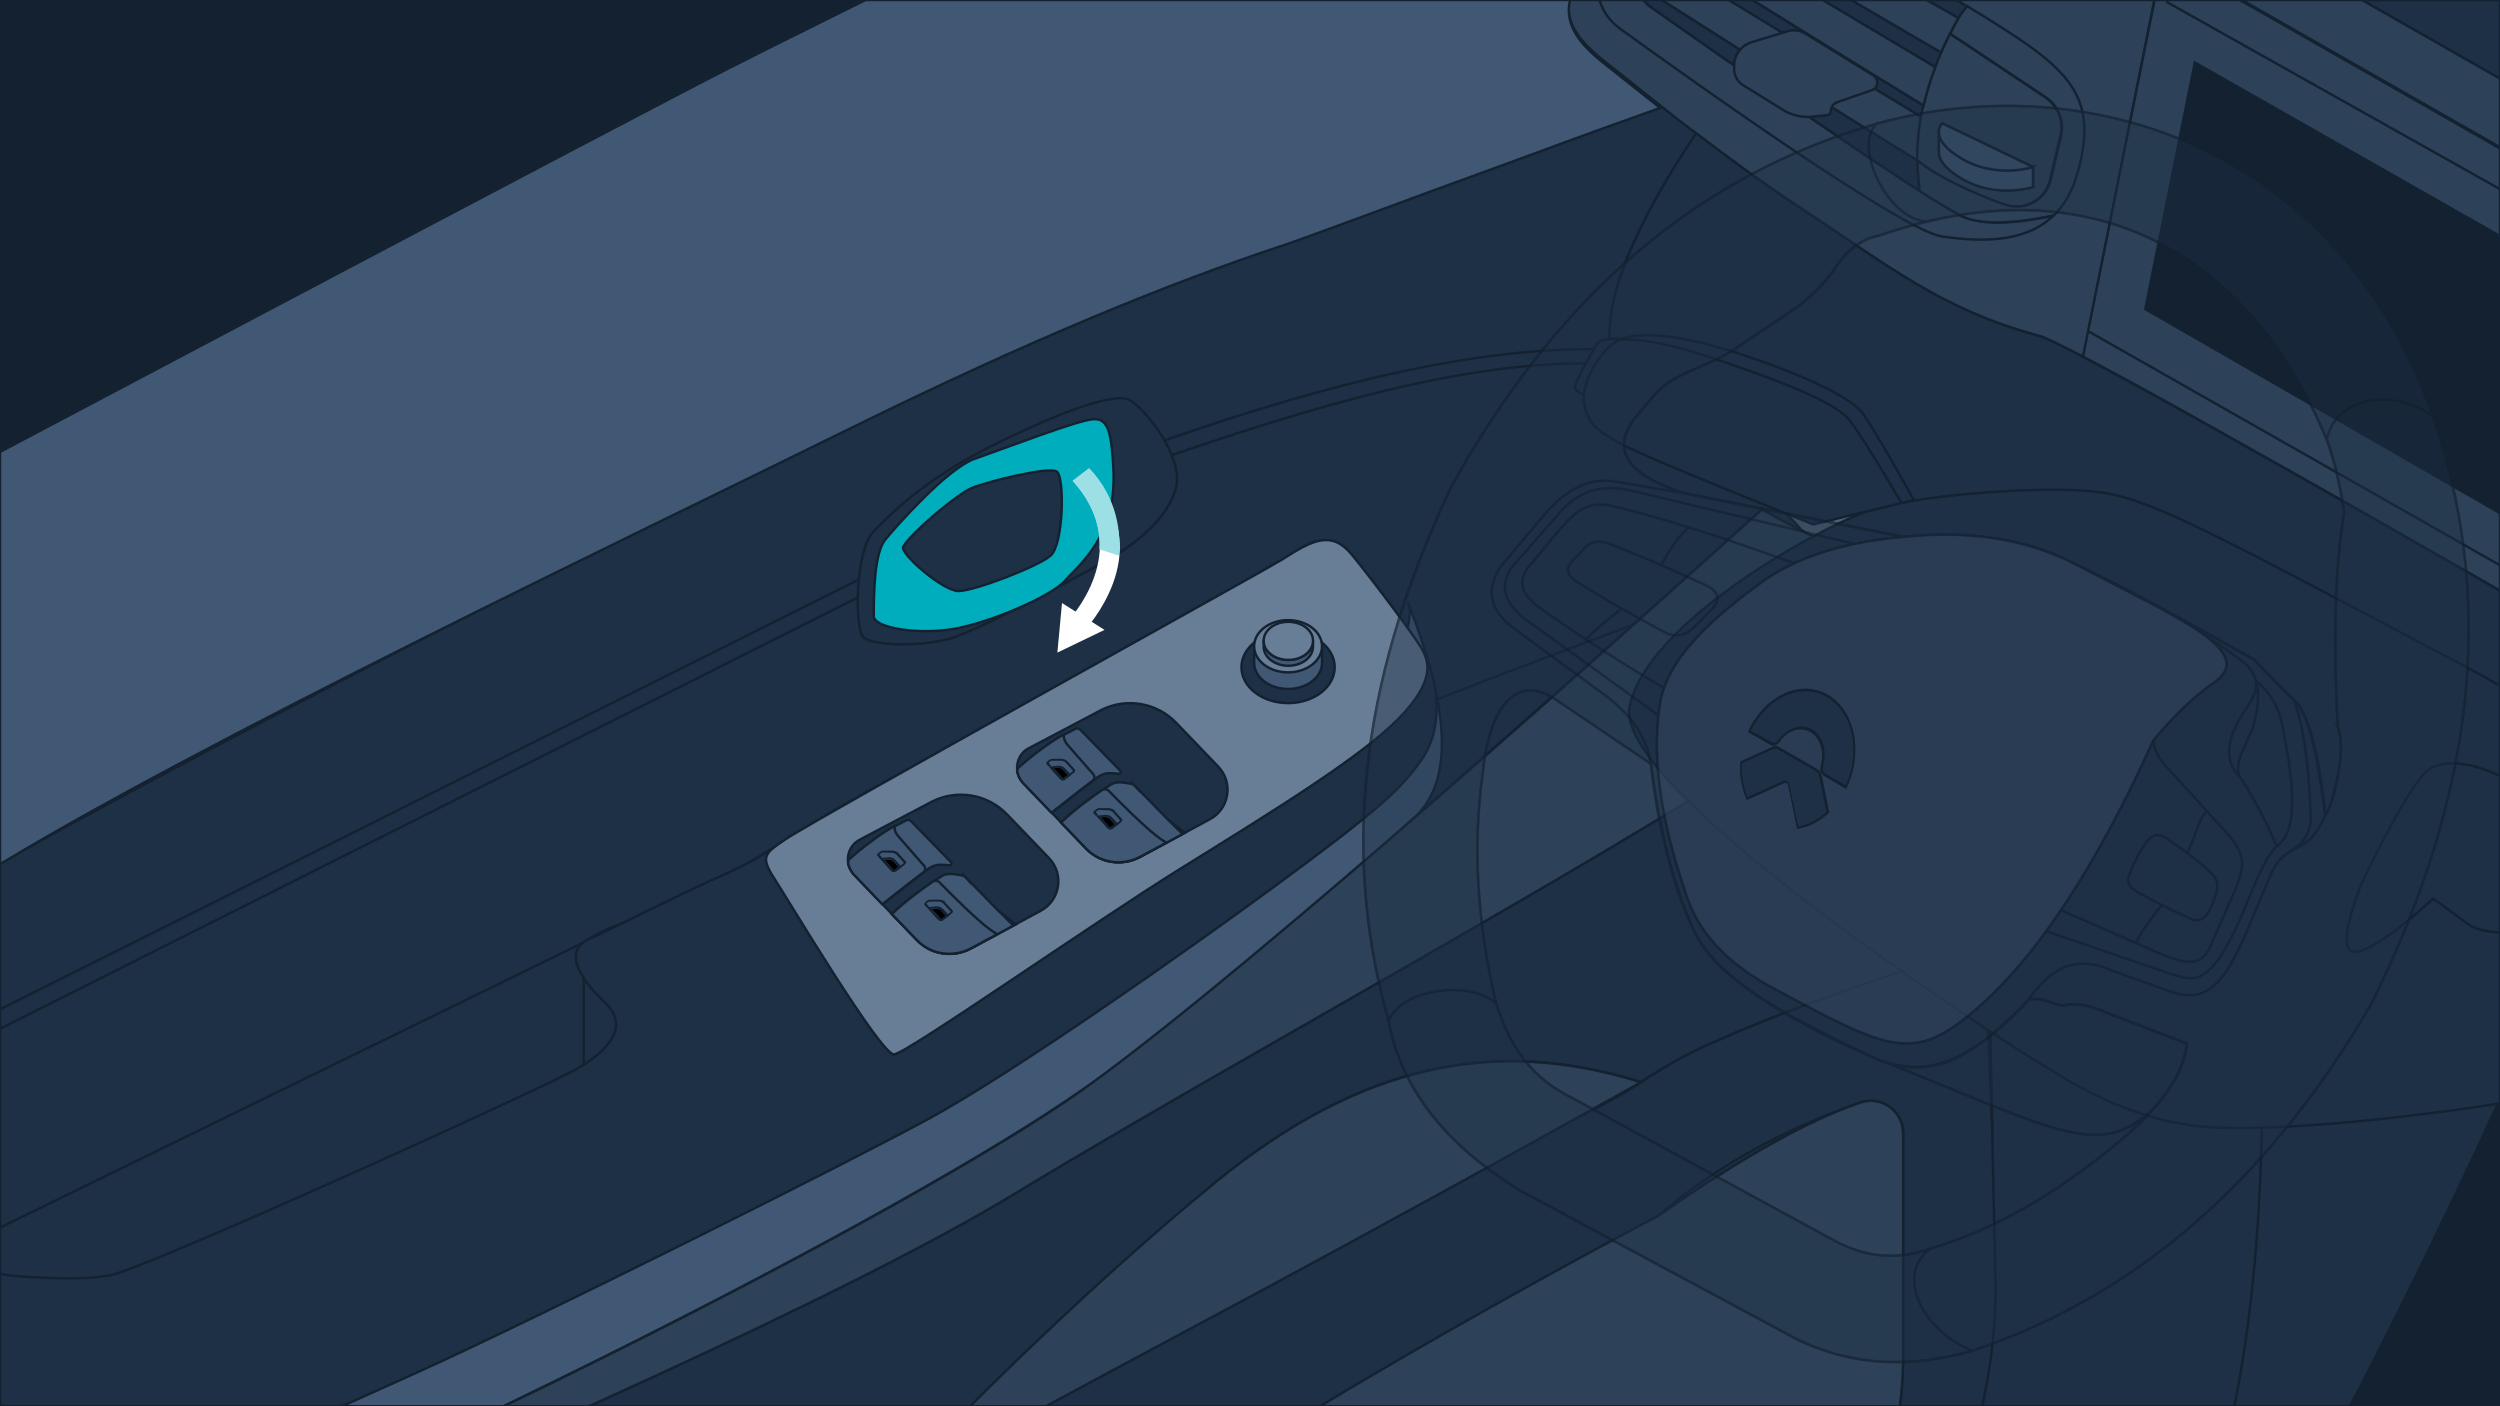 <svg xmlns="http://www.w3.org/2000/svg" xmlns:xlink="http://www.w3.org/1999/xlink" width="1024" height="576" xml:space="preserve"><rect width="100%" height="100%" fill="#333333" stroke="none"/><switch><g><defs><path id="a" d="M0 0h1024v576H0z"/></defs><clipPath id="b"><use xlink:href="#a" overflow="visible"/></clipPath><g clip-path="url(#b)"><path fill="#728492" stroke="#132130" stroke-miterlimit="10" d="M2471 545v15.7l-85.8 89.3-15 15.6-1 1-.1-.1-29.3-26.1.4-.5c3.5-4.7 4.8-10.8 3.1-16.4-1.7-6.2-4.6-12.8-8.6-20-59.4-107.8-355.2-318.2-498.4-404.1-104-62.4-232.8-131.8-303.9-171.8-38.3-21.6-83.5-27.7-126.1-16.9l-99.9 26.5-.5.1-.9.2c-8.1 2.1-16.3 3-24.5 2.7-12.2-.5-24.2-3.7-35.2-9.5l-203-109.6c-8.4-4.5-11.9-14.4-9-22.9.6-1.6 1.3-3.2 2.4-4.7l7.8-11.2.1-.1-118.3-69.9-2.8-1.7-4.1-2.4s1.8-3.6 4.9-8.8c5.1-8.4 13.5-21.1 23.1-29.7 15.5-13.8 79.3-45.6 79.3-45.6S1489.4-150.4 1861 68.4c371.4 218.8 596.7 454.2 610 476.6z"/><path fill="#132130" stroke="#132130" stroke-miterlimit="10" d="m1275.7 20-133.1 93-57.9 40.5-60.3 42.1-20.7 14.4-142.3 99.4-250 174.4-206.5 144.1-428.6 299.3h-.1l-76 48.7 104.6 61.4 649.5 381 1138.3-650.9c41.9-24 67-68.9 65.1-116.7l-2.9-52.8-.4-6.8-3.2-58.9-3.9-71.9L1275.7 20z"/><path fill="#728492" stroke="#132130" stroke-miterlimit="10" d="m1167.8 586.4-129.3 139.5c-12-5.5-24.6-10.4-38.5-12.2l.4-.4 58.3-56.3 11.3-10.9 5.4-5.2 67.6-65.2 24.8 10.7z"/><path fill="#1D3045" stroke="#132130" stroke-miterlimit="10" d="M863.1 724.6c57.5-37.3 177.7-310.7 189.8-338.6l-99-157.4-1199 559.1 1108.2-63.1z"/><path fill="#1D3045" stroke="#132130" stroke-miterlimit="10" d="M-284.9 1246.3c19.1-70.8-5.3-192.3-5.3-192.3l-43-7.9-27.2-462.4c5.1-.7 10.1-2.4 14.8-4.9 49.5-27 155.5-85.3 165-93.8 6.2-5.6 12.6-14.9 17.4-22.7l26.1-7.2 998.7-273.9 57.1 132.2s35.9 262.8-45.1 364.1l-1158.5 568.8zm2619.6-642.7c-59.4-107.8-355.2-318.2-498.4-404.1-104-62.4-232.8-131.8-303.9-171.8-38.3-21.6-83.5-27.7-126.1-16.9l-99.9 26.5-.5.1-.9.2c-8.1 2.1-16.3 3-24.5 2.7-12.2-.5-24.2-3.7-35.2-9.5l-203-109.7c-8.4-4.5-11.9-14.4-9-22.9.6-1.6 1.3-3.2 2.4-4.7l7.8-11.2.1-.1-118.3-69.9c-5.2 4.1-10.6 9-16.2 14.4-17.4 16.8-36.2 38.7-52.5 57.5-15.8 18.2-11 46.4 10 58.3l351.1 200.3L1509 309c27.2 15.5 58.9 21.4 89.9 16.7l143.6-19.9 14.1-2 1.3-.2 87.1-12.1c46.1-6.7 93.1 4.1 131.7 30.3 13.7 9.3 26.8 18.8 44.8 31.4 46.6 32.4 149.3 119.1 215 172.7 19 15.5 28.6 38.3 27.9 61 0 .7-.1 1.4-.1 2.1 0 .6-.1 1.1-.1 1.7v.6c0 .4-.1.9-.1 1.3s-.1.7-.1 1.1c-.1.6-.1 1.2-.2 1.7l-.3 2.1c-.1.7-.2 1.4-.4 2.1-.1.7-.3 1.4-.4 2.1-.1.4-.2.9-.3 1.3-.1.5-.3 1-.4 1.5-2.6 9.6-7.1 18.8-13.6 27.1-37.7 48.1-84.1 108-89.6 122.6-5.7 15.3-13.3 45-18.2 65 2 1.3 4.4 2.7 7.4 4 19.2 8.3 45.6 1 58.3-3.5 2.7-8.8 6.7-19.3 11.9-26.1 8.6-11.2 69.6-62.6 91.4-80.9 3-2.5 7-3.1 10.4-1.9-7.5-6.2-20.6-19-22.3-33.6-2.4-20.6 29.3-48.6 29.3-48.6 6.9-6.1 9.8-15.8 7.7-25z"/><path fill="#506375" stroke="#132130" stroke-miterlimit="10" d="m1207 482.2-3.6 10.1-12.5 35.1-16.7 46.8c-1.3 3.7-3.1 7.3-5.3 10.6-.3.5-.7 1-1.1 1.5l-24.9-10.7c97.6-104.9 64.1-93.5-90.1-189.8C969.6 332.9 811.5 254 811.5 254c-3.6-1.9-7.2-3.7-10.8-5.5-28-14.1-55.9-27.1-79.2-40-24.5-13.5-44-26.8-53.2-40.8v-.1c-4.6-8.2-7.4-17.1-8.3-26.8.6.3 1.2.6 1.8 1 15.7 8.6 46 25.2 83 45.6 20.4 11.3 42.9 23.6 66.1 36.4 3.4 1.9 6.8 3.8 10.2 5.6 76.3 42.1 157.8 87.4 197.4 110.2 75.6 43.9 167 97.9 188.5 142.6z"/><path fill="#2D4158" stroke="#132130" stroke-miterlimit="10" d="M680.1 43.2c-48.1 17.4-196.9 71.9-196.9 71.9C365.9 157.9 2.4 347.5-39.2 376.8c-41.6 29.3-73.8 70.4-91.8 112-14.8 34.1-7.9 107.3-4.9 132.8v.5c-.3 3.2 0 5.9.9 7.9 1.6 10.4 5 19.9 7.6 22.3 0 0 .3 1.9.8 5.4l-17.1-25.1c-5.1-7.5-8.5-16-9.9-25-5.3-33.8-17.6-120.1-9.7-145.4 0 0 19.1 3.8 31.2-12.7C-120 433-83.7 365.8-2.3 323.4 79 281 272.5 174.9 359.4 137.5c71.8-30.9 184.8-79.8 221.8-95.9 8-3.4 16.7-4.7 25.3-3.7l27.5 3.4c10.6 1.3 21.5.6 31.9-2.1l6.9-1.8c2.3 1.8 4.7 3.7 7.3 5.8z"/><path fill="none" stroke="#132130" stroke-miterlimit="10" d="m677 36.3-4.1 1.1"/><path fill="#1D3045" stroke="#132130" stroke-miterlimit="10" d="M694.8 54.6c-11.3 19-22.3 36-28.9 52.3-2.5 6.1-4.8 14.1-5.9 22.3v.2c-.5 3.7-.8 7.5-.8 11.2v1.9c-18 2.5 105.6 80.5 80.5 88.2-26.1 8-160.4 58.2-172.8 65-17.3-20.2-32.4 13.1-40.2 10.7-10-3.2-28.7-2.7-68.1 15-39.4 17.7-54.8 3.4-77.4 28.3-22.6 24.9-110.9 11.4-143.6 37.5-21.8 17.4-316.7 164.2-341.8 217.2-7.1 14.9-19.1-21.7-24.5-7.5-1.8 2.2-3.2 4.1-4 5.5-2.7 4.8-3.5 11.9-3.1 19.3-3-25.5-9.8-98.7 4.9-132.8 18.1-41.6 50.2-82.8 91.8-112C2.5 347.6 366 158 483.3 115.2c0 0 148.7-54.6 196.9-71.9 3.9 3 9.8 7.6 14.6 11.3z"/><path fill="none" stroke="#132130" stroke-miterlimit="10" d="M688.4 40.2c-2.3.8-5.1 1.8-8.3 3"/><path fill="#1D3045" stroke="#132130" stroke-miterlimit="10" d="m816.1 463.2-1.4-36.6c0-20.1-19.7-34.2-38.7-27.8-20.8 7.1-46.6 15.8-75.8 28.8-9.6 4.3-18.9 9.6-28 15.6-61.1-19.1-115.6-6.7-173.8 40.6-56.6 46-54.4 138.4-57.2 179.5-28.6 16.9-59.6 31-96.4 49.3-44.5 22.1-101.7 42-141.6 54.7-27.4 8.7-57.2-3.4-70.7-28.8L82.8 645c116.8-49.4 264.2-114.4 333-156.2 119.7-72.7 334.8-185.7 381.6-236.1 1.3-1.4 2.5-2.8 3.6-4.1 3.6 1.8 7.2 3.6 10.8 5.5l.1 5.4 4.2 203.7z"/><path fill="#1D3045" stroke="#132130" stroke-miterlimit="10" d="m817.3 522.5-1.3-59.1v-.1l-1.4-36.6c0-20.1-19.7-34.2-38.7-27.8-20.8 7.1-46.6 15.8-75.8 28.8-9.6 4.3-18.9 9.6-28 15.6-51.7 34.5-191.1 71.3-239.1 125-29.1 32.6-61 50-91.4 68-28.6 16.9 39.9 58.1 3.1 76.3-44.5 22.1-101.7 42-141.6 54.7-27.4 8.7-57.2-3.4-70.7-28.8L82.7 645c-92.5 39.1-165.9 68.3-165.9 68.3l25.3 183.2c12.5 91 98.3 150.4 185 135 .2 0 .4-.1.6-.1 6.9-1.4 13.9-3.2 21.1-5.3h.1c22.3-6.6 46.1-16.7 71.4-31.2 127.6-72.7 351.8-200.9 487-278.2 69.6-39.6 111.8-114.2 110-194.2zm-37.8 33.9c0 51.6-27.6 99.3-72.4 125l-117 67.2c-16.7 9.6-37.7 6.7-51.1-7.1l-6.7-6.8c-14.5-16.9-15.2-41.6-1.6-59.3 37.6-49.2 113-146.6 148.5-177.4 29.4-25.5 63-39.6 82.9-46.4 8.6-2.9 17.5 3.5 17.5 12.6l-.1 92.2z"/><path fill="#506375" stroke="#132130" stroke-miterlimit="10" d="M800.7 248.7c-1 1.3-2.2 2.7-3.6 4.1-46.7 50.4-261.8 163.4-381.6 236.1-68.7 41.7-216.1 106.8-333 156.2-92.5 39.1-165.9 68.3-165.9 68.3l-22.2-5.6c-6.8-1.7-13.2 4-12.2 11l-.9-5.9c-1.9-12.6-3.6-23.9-5-33.2l21.1 12.3c9.3 5.4 20.4 6.4 30.5 2.8 194.6-70.1 429.3-190.4 507.9-243.3 57.7-38.9 206.3-171.2 281.4-239 1.4-1.2 2.7-2.5 4-3.6 23.7 12.7 51.6 25.8 79.5 39.8z"/><path fill="#405873" stroke="#132130" stroke-miterlimit="10" d="M578 336c-75.1 67.8-84.2 76.5-141.9 115.3-78.6 53-313.3 173.2-507.9 243.3-10.1 3.6-21.2 2.6-30.5-2.8l-21.1-12.3c-1.4-9.7-2.6-17.2-3.2-21.9-.5-3.5-.8-5.4-.8-5.4 5.2 4.7 29.3 27.2 53.4 17.8 24.1-9.4 197.8-86.7 246.7-108.9S346.1 476.8 381 457.8c34.9-19 94.7-69.3 128.2-100.6 33.5-31.3 49.9-50.3 57.6-61.6 5.7-8.3 7.9-27.2 10-39.4.8-4.5 1-7.6-.2-9.6 16.9 42.7 19.8 74.4 1.4 89.4"/><path fill="#2D4158" stroke="#132130" stroke-miterlimit="10" d="M82.7 645.1c116.8-49.4 264.2-114.4 333-156.2 119.7-72.7 334.8-185.7 381.6-236.1 1.3-1.4 2.5-2.8 3.6-4.1-28-14.1-55.9-27.1-79.2-40-1.3 1.2-2.7 2.4-4 3.6-75.1 67.8-223.7 200.1-281.4 239-78.6 53-313.3 173.2-507.9 243.3-10.1 3.6-21.2 2.6-30.5-2.8l-21.1-12.3c1.4 9.3 3.1 20.7 5 33.2l.9 5.9"/><path fill="none" stroke="#132130" stroke-miterlimit="10" d="m855.4 135.7-2 10.5M694.8 54.6c-.5-.4-1-.8-1.5-1.1"/><g stroke="#132130" stroke-miterlimit="10"><path d="M351.8 237.4 0 413.4m351.4-168.7L0 421.4" fill="#132130"/><g fill="none"><path d="M477 180.4c70-24.5 134.6-40.1 187.9-37"/><path d="M480 186.4c72-24.7 132.2-40.8 185-37"/></g></g><path fill="#1D3045" stroke="#132130" stroke-miterlimit="10" d="M-42.7 523.7 239.1 386v79.2l-210.7 82z"/><path fill="#1D3045" stroke="#132130" stroke-miterlimit="10" d="M582.1 311.4c-7.9 11.2-15.5 19-60.5 52-36.9 27.1-105.8 75.5-140.6 94.5-34.9 19-159.4 81.2-208.3 103.4S-49.9 660.7-74 670.1c-24.1 9.4-48.2-13.1-53.4-17.8-2.7-2.4-6-11.8-7.6-22.3-.4-2.6-.7-5.3-.9-7.9v-.5c-.4-7.4.4-14.5 3.1-19.3.8-1.4 2.2-3.3 4-5.5 15.1-18.5 61.8-61.4 86.3-73.2 21.1-10.1 36.1-2.3 46.4-1.2 0 0 26.2 2.7 41.1 0 2.2-.4 7.4-2.3 14.9-5.3 44-17.5 164.2-72.4 175.8-79l3.6-2.1c11.4-7.4 17.8-16.4 8.7-25.1-3.3-3.2-6.5-6.6-8.7-10-3.5-5.2-4.9-10.2-1.7-13.7.9-1 2.1-1.8 3.6-2.5 11.1-5 33.7-16.9 61.3-29.2 3.7-1.7 11-6.1 20.8-12.4.1 0 .1-.1.2-.1 45.2-29.2 148.5-77.8 185.3-103.9.1 0 4.5-2.6 4.5-2.7 7.1-5 10-6.1 11.8-7.1 9.3-5.5 10.6-7.5 17.6-8 3.1-.2 6.7 1 9.7 4.8 7.2 9.1 26 33.2 30.6 40.9 4.4 7.6 10.1 28.9-.9 44.4z"/><path fill="#687D96" stroke="#132130" stroke-miterlimit="10" d="M525.1 229.2c12.8-8.2 20.4-12.1 28.8-1.8 8.4 10.3 27.3 35.4 29.1 39.5 1.8 4 5.4 11.7-10.3 27.6-15.7 15.9-51.3 37.8-89 61.2-35.2 21.8-112.1 75.7-117.5 76.2-5.4.4-44.9-65.8-49-72-6-9.2-3.9-10.4 4.5-16.1 12-8.2 196.8-110.4 203.4-114.6z"/><g stroke="#132130" stroke-miterlimit="10"><ellipse fill="#1D3045" cx="527.6" cy="273.3" rx="19.1" ry="14.7"/><path fill="#405873" d="M513.7 264.7v6.8c0 5.9 6.2 10.7 13.9 10.7s13.9-4.8 13.9-10.7v-6.8h-27.8z"/><ellipse fill="#687D96" cx="527.6" cy="264.7" rx="13.9" ry="10.7"/><path fill="#00BEBE" d="M537.8 262.2v.3-.3z"/><path fill="#405873" d="M537.8 262.5v2.4c0 4.3-4.5 7.8-10.1 7.8s-10.1-3.5-10.1-7.8v-2.2c.1 4.2 4.6 7.6 10.1 7.6s10.1-3.5 10.1-7.8z"/><path fill="#687D96" d="M537.8 262.5c0 4.3-4.5 7.8-10.1 7.8-5.5 0-10-3.4-10.1-7.6v-.5c.2-4.2 4.6-7.5 10.1-7.5s10 3.4 10.1 7.5v.3z"/><path fill="#00BEBE" d="M517.5 262.3v.4-.4z"/></g><path fill="#1D3045" stroke="#132130" stroke-miterlimit="10" d="m352.4 343.8 29.6-15.6c10.2-5 22.5-2.9 30.4 5.3l17.2 17.9c6.4 6.6 4.7 17.4-3.4 21.7l-28.6 15.4c-7.4 4-16.5 2.5-22.2-3.6l-25.7-26.8c-4.1-4.4-2.8-11.6 2.7-14.3z"/><path d="M378.3 357.3c2.6-2.1 4.1-2.7 5.1-2.9 1.8-.6 5.7.3 6.1-.1.4-.4.5-.7-.4-1.6 0 0 0-.1-.1-.1-7.1-7.3-13.5-13.8-15.8-16.2-.6-.6-1.4-.7-2.2-.3l-7.1 3.7-16.4 13.9c.3 1.6 1.1 3.1 2.3 4.4l11.7 12.2c0 .1 14.3-10.9 16.8-13zm17.2 2c-.8-.9-3.2-1-4.4-1.2-.8-.1-3.3-.6-5.6.9-1.3.8-1.7 1.1-3.3 2.1-3.4 2.3-12.8 9-16.8 13.3l10.1 10.5c5.7 6.1 14.8 7.5 22.2 3.6l17.3-9.3c-.1 0-9.5-9.7-19.5-19.9z" fill="#405873" stroke="#132130" stroke-miterlimit="10"/><path fill="#405873" stroke="#132130" stroke-miterlimit="10" d="M405.9 381c-5.5-3.8-17.3-15.7-21.1-19.6-.7-.7-1.8-.8-2.7-.3-3.2 2.2-11.1 7.8-16.8 13.3l10.1 10.5c5.7 6.1 14.8 7.5 22.2 3.6l10.8-5.8c.1 0-1.3-.9-2.5-1.7zm-42.2-41.1c-6.3 4-11.9 8.5-15.7 11.9-.5.4-.7 1.1-.6 1.8.3 1.6 1.1 3.2 2.3 4.6l11.7 12.2c.1-.1 10-8 16.8-13.1.9-.7 1-1.9.3-2.7-4.8-5.4-8.3-9.5-10.6-12.1-1.8-2.1-1.5-4.1-1.5-4.1s-1.3.6-2.7 1.5z"/><defs><path id="c" d="m357.2 352.3 5.3-6.2 10 5.8-5.3 6.2z"/></defs><clipPath id="d"><use xlink:href="#c" overflow="visible"/></clipPath><g clip-path="url(#d)"><path fill="#132130" d="m364.9 356.7.3.3c0-.1-.2-.2-.3-.3m2 .2s0 .1 0 0c0 .1 0 0 0 0m.4-8c-.6-.3-1.2-.5-2-.5H362c-.5-.1-1.1.1-1.6.5l-.7.5c-.5.4-.6.9-.3 1.2l.8.9 1.2-.1-1.2-1.4.1-.1.7-.5c.2-.2.5-.3.8-.2l3.4.1c.6 0 1.1.1 1.5.4.2.1.4.3.6.5l2.8 3.1c.1.1.1.2.1.2l-1.4 1.1.5.6 1.4-1.1c.2-.2.3-.4.4-.6.1-.3 0-.6-.2-.8l-2.8-3.1c-.2-.4-.5-.6-.8-.7"/><path d="M365.5 352.4c-.6-.3-1.3-.4-2.2-.3l-1.1.1 3.5 3.9.2.2c.2.1.4.1.6 0l1.6-1.2-2-2.2c-.2-.3-.4-.4-.6-.5"/><path fill="#132130" d="M365.9 356.2c-.1 0-.1-.1-.2-.2l-3.5-3.9 1.1-.1c.9-.1 1.7 0 2.2.3.2.1.4.3.5.4l2 2.2-1.6 1.2c-.1.3-.3.3-.5.1m.2-4.6c-.7-.4-1.6-.6-2.8-.4l-1.9.2-1.2.1 4.7 5.2c.1.1.2.2.4.3.5.3 1 .3 1.5 0h.2l2.4-1.8-.5-.6-2-2.2c-.3-.4-.5-.6-.8-.8"/></g><defs><path id="e" d="m376.6 372.5 5.2-6.3 10.1 5.8-5.3 6.2z"/></defs><clipPath id="f"><use xlink:href="#e" overflow="visible"/></clipPath><g clip-path="url(#f)"><path fill="#132130" d="M385.8 377.2c0 .1 0 .1 0 0 0 .1 0 .1 0 0m.5-.2c-.2.1-.3.2-.5.3.2-.1.4-.2.5-.3m.3-8c-.6-.3-1.2-.5-2-.5h-3.3c-.5-.1-1.1.1-1.6.5l-.7.5c-.5.4-.6.9-.3 1.2l5.5 6.1.3.3c-.1-.1-.2-.2-.4-.3l-4.7-5.2 1.2-.1-1.2-1.4.1-.1.7-.5c.2-.2.5-.3.8-.2h3.4c.6 0 1.1.1 1.5.4.2.1.4.3.6.5l2.8 3.1c.1.1.1.1.1.2l-1.4 1.1.5.6 1.4-1.1c.2-.2.4-.4.4-.7 0-.2-.1-.5-.2-.6l-2.9-3.1c0-.3-.3-.6-.6-.7"/><path d="M384.9 372.5c-.6-.3-1.3-.4-2.2-.3l-1.1.1 3.6 4 .2.2c.2.1.4.1.6 0l1.6-1.2-2-2.3c-.4-.3-.5-.4-.7-.5"/><path fill="#132130" d="M385.2 376.4c-.1 0-.1-.1-.2-.2l-3.6-4 1.1-.1c.9-.1 1.7 0 2.2.3.2.1.4.3.5.4l2 2.3-1.6 1.2c.1.2-.2.2-.4.1m.3-4.7c-.7-.4-1.6-.6-2.8-.4l-1.9.2-1.2.1 4.7 5.2c.1.1.2.2.4.3.3.2.8.3 1.2.1.2-.1.3-.1.5-.3l2.4-1.8-.5-.6-2-2.2c-.3-.2-.5-.4-.8-.6"/></g><path fill="#1D3045" stroke="#132130" stroke-miterlimit="10" d="m421.7 306.3 29.6-15.6c10.2-5 22.5-2.9 30.4 5.3l17.2 17.9c6.4 6.6 4.7 17.4-3.4 21.7L466.9 351c-7.4 4-16.5 2.5-22.2-3.6L419 320.6c-4.1-4.4-2.8-11.7 2.7-14.3z"/><path d="M447.6 319.8c2.6-2.1 4.1-2.7 5.1-2.9 1.8-.6 5.7.3 6.1-.1.4-.4.5-.7-.4-1.6 0 0 0-.1-.1-.1-7.1-7.3-13.5-13.8-15.8-16.2-.6-.6-1.4-.7-2.2-.3l-7.1 3.7-16.4 13.9c.3 1.6 1.1 3.1 2.3 4.4l11.7 12.2c0 .1 14.2-10.9 16.8-13zm17.2 2c-.8-.9-3.2-1-4.4-1.2-.8-.1-3.3-.6-5.6.9-1.3.8-1.7 1.1-3.3 2.1-3.4 2.2-12.8 9-16.8 13.3l10.1 10.5c5.7 6.1 14.8 7.5 22.2 3.6l17.3-9.3c-.1 0-9.5-9.7-19.5-19.9z" fill="#405873" stroke="#132130" stroke-miterlimit="10"/><path fill="#405873" stroke="#132130" stroke-miterlimit="10" d="M475.2 343.5c-5.5-3.8-17.3-15.7-21.1-19.6-.7-.7-1.8-.8-2.7-.3-3.2 2.2-11.1 7.8-16.8 13.3l10.1 10.5c5.7 6.1 14.8 7.5 22.2 3.6l10.8-5.8s-1.3-1-2.5-1.7zM433 302.4c-6.3 4-11.9 8.5-15.7 11.9-.5.4-.7 1.1-.6 1.8.3 1.6 1.1 3.2 2.3 4.6l11.7 12.2c.1-.1 10-8 16.8-13.1.9-.7 1-1.9.3-2.7-4.8-5.4-8.3-9.5-10.6-12.1-1.8-2.1-1.5-4.1-1.5-4.1s-1.3.6-2.7 1.5z"/><defs><path id="g" d="m426.5 314.8 5.3-6.2 10 5.7-5.3 6.3z"/></defs><clipPath id="h"><use xlink:href="#g" overflow="visible"/></clipPath><g clip-path="url(#h)"><path fill="#132130" d="M436.6 311.3c-.6-.3-1.2-.5-2-.5h-3.3c-.5 0-1.1.1-1.6.5l-.7.5c-.5.4-.6.9-.3 1.2l.8.9 1.2-.1-1.2-1.4.1-.1.7-.5c.2-.2.5-.3.8-.2h3.4c.6 0 1.1.2 1.5.4.2.1.4.3.6.5l2.8 3.1c.1.1.1.2.1.2l-1.4 1.1.5.6 1.4-1.1c.2-.2.4-.4.4-.7 0-.2-.1-.5-.2-.6l-2.8-3.1c-.3-.3-.5-.5-.8-.7"/><path d="M434.8 314.8c-.6-.3-1.3-.4-2.2-.3l-1.1.1 3.5 3.9.2.2c.1 0 .2.1.3.1.1 0 .2 0 .3-.1l1.6-1.2-2-2.2c-.2-.2-.4-.3-.6-.5"/><path fill="#132130" d="M435.2 318.7c-.1 0-.1-.1-.2-.2l-3.5-3.9 1.1-.1c.9-.1 1.7 0 2.2.3.2.1.4.3.5.4l2 2.2-1.6 1.2c-.1.1-.2.1-.3.1 0 .1-.1.1-.2 0m.2-4.6c-.7-.4-1.6-.6-2.8-.4l-1.9.2-1.2.1 4.7 5.2c.1.1.2.2.4.3.2.1.4.2.6.2.4.1.8-.1 1.1-.3l2.4-1.9-.5-.6-2-2.2c-.3-.3-.5-.4-.8-.6"/></g><defs><path id="i" d="m445.9 334.9 5.2-6.2 10 5.8-5.2 6.2z"/></defs><clipPath id="j"><use xlink:href="#i" overflow="visible"/></clipPath><g clip-path="url(#j)"><path fill="#132130" d="M455.9 331.5c-.6-.3-1.2-.5-2-.5h-3.3c-.5-.1-1.1.1-1.6.5l-.7.5c-.5.4-.6.9-.3 1.2l.8.9 1.2-.1-1.2-1.4.1-.1.7-.5c.2-.2.5-.3.8-.2l3.4.1c.6 0 1.1.1 1.5.4.2.1.4.3.6.5l2.8 3.1c.1.1.1.2.1.2l-1.4 1.1.5.6 1.4-1.1c.2-.2.4-.4.4-.7 0-.2-.1-.5-.2-.6l-2.8-3.1c-.2-.5-.5-.7-.8-.8"/><path d="M454.1 335c-.6-.3-1.3-.4-2.2-.3l-1.1.1 3.5 3.9.2.2c.1 0 .2.1.3.1.1 0 .2 0 .3-.1l1.6-1.2-2-2.2c-.2-.3-.4-.4-.6-.5"/><path fill="#132130" d="M454.5 338.8c-.1 0-.1-.1-.2-.2l-3.5-3.9 1.1-.1c.9-.1 1.7 0 2.2.3.2.1.4.3.5.4l2 2.2-1.6 1.2c-.1.1-.2.1-.3.1 0 .1-.1.1-.2 0m.3-4.6c-.7-.4-1.6-.6-2.8-.4l-1.9.2-1.2.1 4.7 5.2c.1.1.2.2.4.3.2.1.4.2.6.2.4.1.8-.1 1.1-.3l2.4-1.8-.5-.6-2-2.2c-.3-.3-.6-.5-.8-.7"/></g><g stroke="#132130" stroke-miterlimit="10"><path fill="#2D4158" d="M889.3-14.5c-6 5.1-6.2 11.1-6.2 11.1l-27.7 139.1-2.1 10.5c-9.4-4.9-15.7-8-17.9-8.6-40.2-10.7-62.8-29.3-96.7-51.6-15.8-10.4-31.1-21.6-44.1-31.5-.5-.4-1-.8-1.5-1.1-4.8-3.6-9.2-7.1-13.2-10.3-2.6-2.1-5-4-7.2-5.7-5.3-4.2-9.5-7.6-12.2-9.7-10.5-8.1-20.6-16.6-17.4-29.2v-.2c4.2-16.5 26.5-61.4 35.3-67.5 8.8-6.1 20.1-2.8 36.1 7.4 6.3 4 22.9 13.3 41.4 23.2 1 .5 1.9 1 2.9 1.6 1.4.7 2.7 1.5 4.1 2.2.6.3 1.3.7 1.9 1 2.4 1.3 4.9 2.6 7.3 3.8.9.5 1.7.9 2.6 1.3.7.4 1.5.8 2.2 1.2l2.4 1.2c4 2 7.9 4 11.6 5.9 1.5.8 3 1.5 4.4 2.2 2.2 1.1 4.3 2.1 6.3 3l1.8.9c1.1.5 2.1 1 3.2 1.5.6.3 1.1.5 1.6.7.3.1.6.3.9.4.5.2 1 .4 1.4.6 3.4 1.5 6.4 2.8 8.7 3.6.4.1.7.2 1.1.4.4.1.8.2 1.1.3.1 0 .3.1.4.1.6.2 1.2.3 1.6.3 10.1 1 21.5-4.2 34-7.6 10.1-2.3 20.6-3.9 31.9-.5z"/><path fill="#2D4158" d="m1299 272.4-5 14.1-1.6 4.6-5.2 14.9-2.3 6.6-5.4 15.2-1.8 5.1-5.4 15.4-3.1 8.8-6.9 19.6s-5.8-3.2-14.8-8.2c-29.3-16.3-92.8-51.6-100.6-55.9-2-1.1-14.9-8.5-34.3-19.7-35.1-20.2-91.5-52.8-144.5-82.9-46.8-26.6-90.9-51.4-114.9-63.9l2.1-10.5 27.9-139s.2-6 6.2-11.1c3.4 1 6.8 2.4 10.3 4.4 18.2 10.3 235.1 134.4 246 139.8 10.9 5.4 14.9 12.6 17 23.2 2 10.7-.5 31.9 23.8 48.2 13.5 9 72 45.8 99 62.8 4.4 2.8 8 5 10.4 6.5l1 .6 1.9 1.2.3.2h-.1z"/><path fill="#132130" d="m878.7 126.6 214 123.1 22.2-101.3L899 25.6z"/><path fill="none" d="m887.3.7 253 142.1M1114.5 283 855.4 135.7"/></g><path fill="#2D4158" stroke="#132130" stroke-miterlimit="10" d="M672.1 443.3s-93.4 52.4-186.5 102c-38.6 20.6-119 64-119 64 6-10 75.1-79.4 131.7-125.4 58.2-47.2 112.8-59.7 173.8-40.6zm107.4 20.9v92.2c0 51.6-27.6 99.3-72.4 125l-117 67.2c-16.7 9.6-37.7 6.7-51.1-7.1l-6.7-6.8c-14.5-16.9-97.4-86.4-79.8-100.1 69.2-54 226.7-136.6 226.7-136.6 36.7-25.7 63-39.6 82.9-46.4 8.5-2.9 17.4 3.5 17.4 12.6z"/><path fill="none" stroke="#132130" stroke-miterlimit="10" d="M660 141.1c-.3-.2-.7-.4-1-.5"/><path fill="#405873" stroke="#132130" stroke-miterlimit="10" d="M643.3-.6c.7-3.5 12.5-59.8 36.8-84.2 12.6-12.7 54.6-41 97.7-66.2l-17.2-13.4-8.5-6.6-6.5-5.1c-3.2-2.5-7.6-3.1-11.4-1.5l-1.6.8-10.3 5.8-20.1 11.3c-4.5 2.5-9.8 2.7-14.3.6-.9-.4-1.7-.8-2.5-1.4L670.2-171l-8.3-5.7-2.8 5.7C586-110.8 379.5-13.2 298.2 28.1 260.6 47.2 6.3 181.7-198.1 289.9c-1.6 51.2-.2 103.1 1.6 142.7l26.4 10.5c8 3.2 11.2 12.8 6.7 20.1 0 0 14.4 2.9 26.1-7.2 1.8-1.5 3.5-3.3 5.1-5.5 12.1-16.5 47.1-43.6 125-92.1C78.9 305 262.6 217.8 347.4 175.9c74.7-36.8 131.9-60.1 178.8-75.6 8.2-2.7 43.9-16.1 59.3-21.7L629 62.7c15.5-5.8 38.4-14 51-18.5l-7.2-5.7c-5.3-4.2-9.5-7.6-12.2-9.7-10.5-8.1-20.6-16.6-17.4-29.2 0 0 .1-.1.1-.2z"/><g stroke="#132130" stroke-miterlimit="10"><path fill="#2D4158" d="M841.1 88.3c-12.1 11.7-30.9 10.6-45.5 8.6-15.8-2.1-99.6-61.7-132.1-85.2-8.2-5.9-11.4-16.5-7.9-25.9 1.9-5.1 4.5-11.3 8-18.3 4.6-9.3 9.3-16.5 13.2-21.7 4.6-6.1 13-7.8 19.7-4.1l4.9 2.7c-1.3 1.1-2.8 2.6-4.4 4.4-2.5 2.8-5.4 6.3-8.2 10.1-1.8 2.4-3.5 4.9-5.2 7.5 0 .1-.1.1-.1.2-1.8 2.8-3.5 5.8-5.1 8.9-1.8 3.4-3.5 6.7-5 9.8l-1.2 2.7c-.9 1.9-1.3 4-1.1 6 .3 3.5 2 6.8 5.1 8.9 7 4.9 18.1 12.7 30.8 21.6 1.1.8 2.2 1.5 3.4 2.3 8.7 6.1 18.1 12.6 27.5 19 1 .7 2 1.4 3 2 3.8 2.6 7.5 5.1 11.2 7.6 1.7 1.2 3.4 2.3 5.1 3.5.1.1.3.2.4.3l2.7 1.8c1.8 1.2 3.6 2.4 5.3 3.6.9.6 1.7 1.2 2.6 1.7 6.5 4.3 12.4 8.3 17.7 11.6.1 0 .1.1.2.1.1.1.3.2.4.3.4.3.9.6 1.3.8 1.6 1 3.2 2 4.6 2.9.3.2.6.4.9.5 3.1 1.9 5.8 3.5 7.9 4.7.3.2.5.3.8.4.1 0 .1.1.1.1 1 .5 1.7.9 2.4 1.2.1.1.2.1.3.1.1 0 .2.1.3.1 10.2 4.1 27.4 1.1 36-.8z"/><path fill="none" d="M767.8 36.3c1.6-1.3 1.6-3.9-.4-5.1l-28.1-17.3c-2.1-1.3-4.8-1.7-7.2-.9l-2 .6C709.3 1 692.6-9.2 690.7-10.5c-3.3-2.2-11.1-3.7-17.4-4.2l-1.2 2.7c-.9 1.9-1.3 4-1.1 6 .4.3.9.6 1.3.8 2.1 1.3 19.2 12.2 40.4 25.6-1.5 1.7-2.4 4-2.5 6.4 8.7 6.1 18.1 12.6 27.5 19 1 .7 2 1.4 3 2 .4 0 .8 0 1.1-.1l6.3-.6c.9-.1 1.6-.8 1.6-1.7 0-.5.1-1 .3-1.5 13 8.2 25.5 16 35.2 21.9v-.1c.1-5.5.6-12.2 1.4-16.8.1-.4.1-.7.2-1.1-5.9-3.6-12.4-7.5-19-11.5zm-64.3-85c-1.5-1-3.8-1.8-6.5-2.5-2.5 2.8-5.4 6.3-8.2 10.1 15.4 9.2 72.6 43 106.4 62.7 1.2-2.8 2.4-5.3 3.6-7.6 1.3-2.5 2.5-4.7 3.5-6.5C764-14.2 707-46.4 703.5-48.7zm-6.4 19c-2.6-1.8-8.3-3.1-13.6-3.8-1.8 2.8-3.5 5.8-5.1 8.9.1.1.2.2.3.2 4.1 2.6 69.6 43.5 109.2 67.6 1.3-5.6 3-10.9 4.8-15.7-38.9-23.1-92.1-54.9-95.6-57.2z"/><path fill="#1D3045" d="M805.7 2.6c-1.1 1.3-2.5 3.1-3.5 4.8C764-14.2 707-46.4 703.5-48.7c-1.5-1-3.8-1.8-6.5-2.5 1.6-1.8 3.1-3.3 4.4-4.4L802.4.6c1.1.7 2.2 1.3 3.3 2zm-10.5 18.9c-.8 1.9-1.6 3.9-2.5 6-38.9-23.1-92.2-54.9-95.6-57.2-2.6-1.8-8.3-3.1-13.6-3.8 0-.1.1-.1.1-.2 1.6-2.6 3.4-5.1 5.2-7.5 15.4 9.3 72.6 43.1 106.4 62.7zm-7.3 21.8c-.3 1.5-.7 3-1 4.6-6-3.6-12.5-7.6-19.2-11.6 1.6-1.3 1.6-3.9-.4-5.1l-28.1-17.3c-2.1-1.3-4.8-1.7-7.2-.9l-2 .6C709.2 1 692.5-9.2 690.6-10.5c-3.3-2.2-11.1-3.7-17.4-4.2 1.5-3.1 3.2-6.4 5-9.8.1.1.2.2.3.2 4.3 2.5 69.8 43.4 109.4 67.6zm-75.1-23c-1.5 1.7-2.4 4-2.5 6.4-1.1-.8-2.3-1.6-3.4-2.3-12.8-8.9-23.8-16.6-30.8-21.6-3-2.1-4.8-5.4-5.1-8.9.4.3.9.6 1.3.8 2.1 1.3 19.2 12.2 40.5 25.6z"/><path fill="#2D4158" d="M787 47.9c-.1.3-.1.7-.2 1.1-1 5.4-1.5 11.1-1.4 16.8v.1c-9.7-6-22.1-13.7-35.2-21.9-12.5-7.8-25.6-16.1-37.4-23.6C691.5 6.9 674.4-4 672.4-5.3c-.4-.3-.9-.6-1.3-.8-5-3.2-8.5-6.1-5.9-8 1.1-.8 4.3-.9 8.2-.7 6.2.4 14.1 2 17.4 4.2 1.9 1.3 18.6 11.4 39.4 24.1 11.8 7.2 25 15.2 37.6 22.8 6.6 4 13.1 7.9 19.2 11.6zm15.2-40.5c-1 1.8-2.2 3.9-3.5 6.5-1.1 2.3-2.4 4.8-3.6 7.6-33.8-19.6-91-53.4-106.4-62.7-2-1.2-3.2-1.9-3.7-2.2-5.6-3.5-10-6.8-7.2-8.8 2-1.4 11.8-.8 19 1 2.7.7 5.1 1.5 6.5 2.5 3.7 2.3 60.7 34.5 98.9 56.1z"/><path fill="#2D4158" d="m837.8 39.9-35.4-23.6-3.7-2.4c-1.1 2.3-2.4 4.8-3.6 7.6-.8 1.9-1.6 3.9-2.5 6-1.8 4.8-3.5 10.1-4.8 15.7-.3 1.5-.7 3-1 4.6-.1.3-.1.7-.2 1.1-.8 4.6-1.3 11.4-1.4 16.8v.1l1 .8c11.2 8.6 30.9 16.1 35.4 17.4 7.9 2.4 16.2-2.3 18.1-10.4l4.2-17.9c1.6-6-.9-12.3-6.1-15.8zm-5.1 36.7s-15 4.9-29.1-3.4c-7.7-4.5-9.4-8.3-9.4-10.9v-8.2c0-2.2 1.3-3.6 1.3-3.6l37.3 17.9v8.2z"/><path fill="#2D4158" d="M786.5 78.4c.4.3.9.6 1.3.8 1.6 1 3.2 2 4.6 2.9.3.2.6.4.9.5 3.1 1.9 5.8 3.5 7.9 4.7.3.2.6.3.8.4.1 0 .1.1.1.1 1 .5 1.7.9 2.4 1.2.1.1.2.1.3.1.1 0 .2.1.3.1 10.2 3.9 27.4.9 36.1-1 4.2-4 7.6-9.6 9.7-17.2 9.7-33.9-5.3-44.1-44.2-67.9l-.9-.6c-1.1 1.3-2.5 3.1-3.5 4.8-1 1.8-2.2 3.9-3.5 6.5l3.7 2.4 35.4 23.6c5.2 3.5 7.7 9.8 6.3 15.9L840 73.6c-1.9 8.1-10.2 12.8-18.1 10.4-4.5-1.4-24.2-8.8-35.4-17.4l-1-.8"/><path fill="#1D3045" d="M785.4 65.8c-9.7-6-22.1-13.7-35.2-21.9-.2.5-.3 1-.3 1.5 0 .9-.7 1.6-1.6 1.7l-6.3.6c-.4 0-.8.1-1.1.1 3.8 2.6 7.5 5.1 11.2 7.6 1.7 1.2 3.4 2.3 5.1 3.5.1.1.3.2.4.3l2.7 1.8c1.8 1.2 3.6 2.4 5.3 3.6.9.6 1.7 1.2 2.6 1.7 6.5 4.3 12.4 8.3 17.7 11.6.1 0 .1.1.2.1.1.1.3.2.4.3 0 .1-1.3-7.9-1.1-12.5z"/><path fill="none" d="M794.1 62.5v-.2m0-8.2V53"/><g fill="#405873"><path d="M832.7 68.4v8.2s-15 4.9-29.1-3.4c-7.7-4.5-9.4-8.3-9.4-10.9v-8.2c0 2.6 1.8 6.5 9.4 10.9 14.1 8.3 29.1 3.4 29.1 3.4z"/><path d="M832.7 68.4s-15 4.9-29.1-3.4c-7.7-4.5-9.4-8.3-9.4-10.9 0-2.2 1.3-3.6 1.3-3.6l37.2 17.9z"/></g><path fill="#2D4158" d="M767.8 36.3c-.3.2-.6.4-1 .6l-14.4 5c-1 .4-1.8 1.1-2.2 2.1-.2.5-.3 1-.3 1.5 0 .9-.7 1.6-1.6 1.7l-6.3.6c-.4 0-.8.1-1.1.1-3.5.1-7.1-.8-10.1-2.6L714 34.9c-2.3-1.4-3.7-3.9-3.7-6.6v-1.6c0-2.4 1-4.6 2.5-6.4 1.2-1.4 2.8-2.4 4.6-3l12.8-3.9 2-.6c2.4-.7 5-.4 7.2.9L767.5 31c1.8 1.3 1.9 4 .3 5.3zm24.9-8.8c-1.8 4.8-3.5 10.1-4.8 15.7-39.6-24.2-105.1-65-109.2-67.6-.1-.1-.2-.1-.3-.2-5.5-3.4-9.6-6.6-6.8-8.6 1.4-1 6.5-1 12-.3 5.3.7 10.9 2 13.6 3.8 3.4 2.3 56.6 34.1 95.5 57.2z"/></g><g stroke="#132130" stroke-miterlimit="10"><path fill="#132130" d="m661.9-177.8-2.8 5.7C586-111.8 379.5-14.2 298.2 27.1 260.6 46.2 6.3 180.7-198.1 288.9c1.9-62.2 8.2-123.5 23.3-160.6 40.6-99.6 149.4-162.5 200.4-190 51.1-27.5 286.8-154.6 423-163.7 114.4-7.7 183.4-3.5 202.7-1.9h.1l4.7 2.6c.7 1 1.2 2.1 1.3 3.4l4.5 43.5z"/><path fill="#728492" d="M805.5-167.8c-6.2 3.4-12.4 6.9-18.7 10.5-3 1.7-6 3.5-9.1 5.3l-17.2-13.4c-.4-2-1-4.3-1.7-6.6-3.6-12.9-10.8-29.3-24-35.1-22.9-9.9-52.8-18.4-83.5-20.1-19.3-1.6-88.4-5.8-202.7 1.9-136.2 9-371.9 136.1-423 163.6-51.1 27.5-159.8 90.4-200.4 189.9-15.1 37.1-21.4 98.4-23.3 160.6-1.6 51.2-.2 103.1 1.6 142.7.2 5 .5 9.8.7 14.4l-44.7 27c-2.1-38.7-4.6-97.9-4.7-159.2-.1-86.3 4.4-176.6 21.6-219.8C-185.5-1.7-87.2-63.4-37.4-93.5c49.8-30.2 311.8-163 415-174.2 91.6-10 298.1-21.1 388.7 47.2 18.7 14 32.4 31.3 39.2 52.7z"/><path fill="#506375" d="M766.4-220.6c-90.6-68.3-297.1-57.2-388.7-47.2C274.4-256.5 12.5-123.7-37.4-93.5-87.2-63.4-185.5-1.7-223.5 94c-17.1 43.1-21.7 133.5-21.6 219.8.1 61.3 2.6 120.5 4.7 159.2l-22 13.3c-6.9 4.1-15.4 4.3-22.5.6l-24.3-12.6c-6.3-3.4-10-10.2-9.6-17.3 1.3-19.2 4.2-60.2 8.7-108.8 9.7-104 26.8-243.2 51.4-279.5 40.6-59.9 149.2-155.2 208-192.2 65.9-41.4 324.6-160.7 443.3-167.8 105.4-6.3 305.6-8.6 350.7 41.5 11.4 12.9 18.7 22.3 23.1 29.2z"/></g><g stroke="#132130" stroke-miterlimit="10"><path fill="#1D3045" d="M353.6 261c-3.6-3.8-3.4-35.4 4.2-43.3 16.9-17.7 34.4-28.5 55.2-38.4 20.8-10 43.5-18.9 49.8-15.4 6.3 3.6 21.7 22.8 19 35.3-2.7 12.6-16.7 23-23.1 27.1S402.1 258 389 261.6c-13.1 3.6-32.3 2.7-35.4-.6z"/><path fill="#00ADBC" d="M447.8 171.7c-6.1.3-37 12.2-48.5 16.2s-32.7 28.3-36.6 33c-4.6 5.5-4.8 21.9-4.8 31.5 0 4.8 18.3 7.8 33.3 5.1 14.9-2.7 39.7-13.4 45.1-19.7 5.4-6.3 20.8-17.5 19.8-44.7-.8-16.3-2.2-21.8-8.3-21.4zm-17.6 56c-5.4 4.5-31.2 14.4-37.6 14.4-6.3 0-24.2-15.4-22.6-18.2 3.1-5.5 21.7-21.3 28-24 6.3-2.6 31.7-9 34.9-6.7 3.2 2.4 2.8 30-2.7 34.5z"/></g><path fill="#FFF" stroke="#132130" stroke-miterlimit="10" d="M786.1 78.1c-.8-6.8-.7-12.3-.7-12.3"/><path fill="#2D4158" stroke="#132130" stroke-miterlimit="10" d="M2264.2 587.2c0 .7-.1 1.4-.1 2.1 0 .6-.1 1.1-.1 1.7v.6c0 .4-.1.9-.1 1.3s-.1.7-.1 1.1c-.1.6-.1 1.2-.2 1.7l-.3 2.1c-.1.7-.2 1.4-.4 2.1-.1.7-.3 1.4-.4 2.1-.1.4-.2.9-.3 1.3-.1.5-.3 1-.4 1.5-2.6 9.6-7.1 18.8-13.6 27.1-37.7 48.1-84.1 108-89.6 122.6-5.7 15.3-13.3 45-18.2 65-1.8-1.2-3.2-2.4-4.3-3.6-.2-.2-.4-.4-.5-.6v-.1c-.2-.2-.3-.4-.5-.6-.3-.4-.6-.8-.8-1.2l-.3-.6c-.7-1.2-1-2.3-1.2-3.3 0-.2-.1-.4-.1-.6-.1-.6-.1-1.2 0-1.7v-.3c0-.1 0-.3.1-.4 0-.2.1-.3.1-.4 0-.1.1-.2.1-.3 0-.1.1-.2.1-.2 7.5-18.9 14.9-41.4 14.9-56.3 0-30.1 3.1-59.1-25.9-92.3-29-33.2-326.8-208.1-367.1-222.1-3.3-1.2-7.3-2.2-11.8-3.2-.6-.1-1.2-.3-1.8-.4-.7-.2-1.5-.3-2.3-.5-.7-.2-1.4-.3-2.2-.4-1.6-.3-3.3-.6-5.1-.9-1.2-.2-2.3-.4-3.6-.6-5.3-.8-10.9-1.6-16.9-2.4-.3 0-.7-.1-1-.1-1-.1-2-.2-3.1-.4l-2.7-.3c-2.9-.3-5.8-.7-8.7-1-1-.1-1.9-.2-2.9-.3-1.3-.1-2.7-.3-4-.4-1.1-.1-2.2-.2-3.4-.3-5.7-.6-11.6-1.2-17.6-1.7-1.3-.1-2.5-.2-3.8-.4-1.1-.1-2.3-.2-3.4-.3-1.4-.1-2.8-.3-4.2-.4-1.9-.2-3.7-.4-5.6-.5-4.1-.4-8.3-.8-12.4-1.2-6.9-.6-13.8-1.3-20.7-2-1.3-.1-2.5-.3-3.8-.4-2.3-.2-4.6-.5-6.9-.7-1.2-.1-2.4-.2-3.6-.4-.2 0-.3 0-.5-.1-1.3-.1-2.7-.3-4-.4-1.3-.2-2.7-.3-4-.5-1.2-.1-2.5-.3-3.7-.4l-9.6-1.2c-1.6-.2-3.2-.4-4.7-.6-2.3-.3-4.7-.6-7-1-1.5-.2-3-.4-4.6-.7-.5-.1-.9-.1-1.4-.2-1.2-.2-2.5-.4-3.7-.6-1.3-.2-2.6-.4-3.8-.6l-3.3-.6c-1-.2-2.1-.4-3.1-.6-.1 0-.2 0-.4-.1-2.3-.4-4.6-.9-6.8-1.3-1.1-.2-2.2-.4-3.3-.7-1.6-.3-3.2-.7-4.8-1-1.6-.3-3.1-.7-4.6-1.1-.9-.2-1.7-.4-2.6-.7-1.7-.4-3.4-.9-5-1.4-.1 0-.2 0-.2-.1-.6-.2-1.2-.3-1.7-.5-.1 0-.3-.1-.4-.1-.4-.1-.8-.2-1.2-.4-.4-.1-.8-.2-1.2-.4-.7-.2-1.5-.5-2.2-.7-3-1-5.9-2.1-8.4-3.3-.6-.3-1.2-.5-1.7-.8 0 0-.1 0-.1-.1-.5-.3-1-.5-1.5-.8-.6-.3-1.1-.6-1.7-.9-.5-.3-1-.6-1.4-.8 0 0-.1 0-.1-.1-.5-.3-.9-.6-1.4-.9-.5-.3-1-.7-1.5-1-.6-6.9-4.5-13.3-10.6-17.1l-142.5-87.6-43.1-26.5c-5.6-3.5-12.8-1.7-16.3 3.6-27-16.9-85.6-53.7-99-62.8-24.2-16.3-21.7-37.5-23.8-48.2-2-10.7-6.1-17.8-17-23.2-10.8-5.4-227.7-129.6-246-139.8-3.5-2-6.9-3.4-10.3-4.4-11.3-3.3-21.8-1.8-31.6.9-12.6 3.4-23.9 8.6-34 7.6-5.9-.2-32.7-13.5-58.6-27.2l-9-4.8c-18.4-9.9-35-19.2-41.4-23.2-16.1-10.2-27.3-13.5-36.1-7.4s-31.1 51-35.3 67.5c.7-3.5 12.5-59.8 36.8-84.2 12.6-12.7 54.6-41 97.7-66.2 3-1.8 6-3.5 9.1-5.3 6.3-3.6 12.5-7.1 18.7-10.5 32.4-17.8 61.8-31.4 75.4-32.5 16.7-1.4 31.4-1.1 42.2-.4-3.1 5.2-4.9 8.8-4.9 8.8l4.1 2.4 2.8 1.7c-5.1 4.1-10.6 9-16.2 14.4-17.4 16.8-36.2 38.7-52.5 57.5-15.8 18.2-11 46.4 10 58.3l351.1 200.3 291.3 166.2c27.2 15.5 58.9 21.4 89.9 16.7l143.6-19.9 14.1-2 1.3-.2 87.1-12.1c46.1-6.7 93.1 4.1 131.7 30.3 13.7 9.3 26.8 18.8 44.8 31.4 46.6 32.4 149.3 119.1 215 172.7 18.9 15.8 28.5 38.6 27.8 61.4z"/><path fill="#1D3045" stroke="#132130" stroke-miterlimit="10" d="M1247.6 368.6 1207 482.2c-21.5-44.7-112.9-98.7-188.5-142.3-39.6-22.8-121.1-68.1-197.4-110.2-3.4-1.9-6.8-3.8-10.2-5.6-23.2-12.8-45.7-25.2-66.1-36.4-36.9-20.3-67.2-36.9-83-45.6-.6-.4-2.2.7-2.8.4-.3-3.8.5-9 .8-13.1v-.2c3.2-20.9 16.2-46.7 34.9-74.6 13 9.9 28.3 21.2 44.1 31.5 33.9 22.2 56.5 40.9 96.7 51.6 2.2.6 8.5 3.6 17.9 8.6 24 12.6 68 37.3 114.9 63.9 52.9 30.1 109.4 62.7 144.5 82.9 19.4 11.2 32.3 18.6 34.3 19.7 7.6 4.2 71.1 39.5 100.5 55.8z"/><path fill="#1D3045" stroke="#132130" stroke-miterlimit="10" d="M836.4 436.1c13.4 8.1 38.3 24.5 72.3 25.8 34 1.3 90.9-6 117.6-10.3 26.7-4.3 127-18.1 127-18.1s-30.6-100.7-141.7-159.5-131.3-70-153.3-72.6c-22-2.6-75.8 1.3-95.2 8.6-19.4 7.3-88.3 44.9-95.6 79.3-7.2 34.4 156.2 139.3 168.9 146.8z"/><g stroke="#132130" stroke-miterlimit="10"><path fill="#1D3045" d="M664.8 138.7s-8.8-.3-10.4 1.8c-1.6 2.1-9 15.6-9.2 17.8s3.4 3.3 3.4 3.3"/><path fill="#1D3045" d="M649 166.3c-2.2-7.9 6-23.2 14.4-27.1 8.4-3.9 25.8-1.3 42.3 3.6 16.5 4.8 51 17.4 57.5 26.8 6.5 9.4 20.7 35.2 20.7 35.2l-41.2 10s-67.3-26.8-78-32.6c-10.7-5.8-13.6-8.1-15.7-15.9z"/><path fill="none" d="M778.8 206s-15-26.1-21.5-34.2c-6.5-8.1-36.2-18.7-60.1-26.5-23.9-7.8-33.9-6.1-33.9-6.1"/></g><path fill="#1D3045" stroke="#132130" stroke-miterlimit="10" d="M967.7 361s16.8-35.3 25.4-44.3c8.6-9.1 29.7-.8 36.6 4.7 6.9 5.6 18.1 19.4 16.4 34.4-1.7 15.1-3.4 25.8-9.5 26.3-6 .4-20.2.4-25.4-3.4-5.2-3.9-14.6-10.6-14.6-10.6s-23.7 22.2-32.3 21.8c-8.6-.5 3.4-28.9 3.4-28.9z"/><g opacity=".7"><path opacity=".6" fill="#1D3045" stroke="#132130" stroke-miterlimit="10" d="M995.6 168C957 61.6 857.3 27.3 770.8 50c-.5.1-.9.3-1.4.4l-.1-.2c-.2.1-.3.3-.4.4-76.4 21.9-133 73.9-174.4 148.8-34.2 72.1-46.6 144.7-25.9 217.8.1.3.1.6.2.9-.1.2-.2.3-.2.5l.3-.1c5.6 29 25 51.2 53.3 68.8l113.5 61c23.4 11.6 47.6 12 72.3 4.9C877.4 530 930.7 481 971.1 411.5c43.4-86.8 51.5-168 24.5-243.5zM871.2 464.9c-24.2 20.5-50.1 37.5-80.4 46.5-13.3 4.8-26.7 4-40.3-3.7l-107.1-58.3c-15.2-7.4-26.2-20.8-31.5-42.2-6.7-30.8-8.7-60.9-4.6-90.2 2.3-24.8 12.3-41.1 28.7-31.3l40.3 27.3c1.3 12 3.4 23.7 6.3 35.2 4 16.6 8.2 26.9 11.3 33.1 3.7 7.9 10.4 15.4 21.6 23.5 13.2 9.8 30.6 18.9 50.2 27.6 2.4 1.2 4.7 2.1 7.1 2.9 70.9 28.5 86.6 39.1 108.5 19.6-2.9 3.3-6.3 6.7-10.1 10zm86.3-167.2c4.1 8.6-2.3 33-5 36.3 0 0-2-22.7-7.1-37.1-.7-1.9-1.4-3.7-2.2-5.2-1.1-2.1-2.3-3.9-3.6-5l-16.2-16.4c-12-6.9-24.2-13.7-36.7-20.4-2.1-1.1-4.2-2.2-6.2-3.3-9.8-5.5-20.2-10.7-30.9-15.7-6.7-3.5-14-6.2-21.8-8.1h-.1c-.7-.2-1.4-.3-2.1-.5-.1 0-.2 0-.3-.1-.3-.1-.6-.1-.9-.2-.3-.1-.7-.2-1-.2-.6-.1-1.2-.2-1.7-.3-.4-.1-.8-.1-1.2-.2l-1.5-.3c-.4-.1-.9-.1-1.3-.2s-.9-.1-1.3-.2c-.2 0-.3 0-.5-.1-.4-.1-.9-.1-1.3-.2-.2 0-.4-.1-.7-.1-10.7-1.4-21.9-1.4-33.6-.2l-90.4-18c-22.4-7.2-30.1-17.1-20.5-30.2l8.1-9.6c7.9-9.6 20.8-11.1 32.8-18.9l21.4-14.3c8.7-5.6 16.1-12.5 21.7-21.5 5-6.3 10.4-9.9 16.3-10.9 86.8-30.1 151.7 6.7 183.5 83.6 3.3 9.1 5.6 19 7 29.8-4.1 24.6-4.4 54.6-2.7 87.7z"/><path fill="none" stroke="#132130" stroke-miterlimit="10" d="M772.9 435.3c70.9 28.5 86.6 39.2 108.6 19.5 7.7-8.2 12.8-17.2 14.3-27.3L865 415.6c-6.6-3.1-12.8-4.8-18.1-4.1-4.7 1.5-9.6-3.6-15.8-2.1-7.9 8.6-16.3 16.1-25.4 21.4-11.3 7.6-22.1 7.1-32.8 4.5z"/><path fill="none" stroke="#132130" stroke-miterlimit="10" d="M971.1 411.5C930.7 481 877.4 530 807.9 553.3c-24.8 7-49 6.6-72.3-4.9l-113.5-61c-28.8-17.9-48.3-40.5-53.6-70.2-20.7-73.1-8.4-145.6 25.9-217.8 41.8-75.6 99-127.8 176.4-149.3C857.3 27.3 957 61.6 995.6 168c27 75.5 18.9 156.7-24.5 243.5zM953 180.1c-31.9-76.8-96.8-113.7-183.5-83.6-5.9 1-11.4 4.6-16.3 10.9-5.5 8.9-13 15.8-21.7 21.5l-21.4 14.3c-12 7.8-24.8 9.3-32.8 18.9l-8.1 9.6c-9.6 13.1-1.9 23 20.5 30.2l90.4 18c25.7-2.6 49 .5 69.4 10.9 21.1 10.1 46.5 23.9 73.9 39.4 6.5 6.5 8.9 10.2 16.2 16.4 9.4 8 12.9 47.3 12.9 47.3 2.8-3.3 9.1-27.7 5-36.3-1.7-33.1-1.4-63.1 2.6-87.7-1.5-10.7-3.8-20.6-7.1-29.8zm-57.2 247.4-36.7-14.1c-4.1-1.7-8.2-2.4-12.3-1.9-4.8 1.5-7.1-3.4-15.8-2.1-25.6 26.7-42.3 33.7-65.2 23-44.7-20.8-64.4-35.2-71.9-51.2-5-9.7-12.6-29.9-17.6-68.3L636 285.7c-16.4-9.8-26.5 6.5-28.7 31.3-4.1 29.3-2.2 59.4 4.6 90.2 5.3 21.4 16.3 34.8 31.5 42.2l107.1 58.3c13.6 7.6 27 8.5 40.3 3.7 30.3-9 56.2-26 80.4-46.5 13.6-12.1 23.2-24.5 24.6-37.4z"/><path fill="none" stroke="#132130" stroke-miterlimit="10" d="M929.3 360.1c6.9-17.5 14.8-7.3 23.1-26.1-2.8-20.2-5.5-40.6-12.9-47.3l-16.2-16.4c-23.6-13.6-48.2-26.8-73.9-39.4-17.7-9-39.6-13.8-69.4-10.9l-90.4-18-27.8-4.7c-9.5-1.8-18.9 2-28.2 12.3l-18.7 22.2c-7.1 10.2-4.1 18.8 5.5 25.8l38 27.9c11.4 8.7 16.3 18 17.8 27.5 2.5 23.8 8.3 46.6 17.6 68.3 9.9 19.5 37.5 35.9 71.9 51.2 23.8 12 44.7-.8 65.2-23 8.3-12.2 18.7-18.9 34-12l24.6 8.8c20.9 7.4 26.8-16.4 39.8-46.2z"/><path fill="none" stroke="#132130" stroke-miterlimit="10" d="M932.5 346.6c-4.2-10-9.1-19.4-14.9-28.2-1.5-2.7-1-6.2.7-10.2l4.3-9.7c4.2-13.7 2.7-23.3-5.1-28.4-19.9-14.6-42.9-27.6-68.1-39.3-18.6-9.6-41.3-13.7-69.4-10.9l-20.7 2.8-91.3-21.8c-11.3-2.4-21-.3-28.6 8.5l-19.7 22.4c-5.9 7.8-3.8 15.2 5.4 22.1l54.1 39 160 88.9 50.5 17.3c9.3 3.2 13.3 1.8 19.8-7.3 11.1-17.6 14.5-36.3 23-45.2z"/><g fill="none" stroke="#132130" stroke-miterlimit="10"><path d="M912.9 342.1c6.2 7.4 7.1 11.6 2.7 22.3L905.2 388c-3.6 7.5-8.8 7.3-19.7 2.9L843 372.3l39.1-68.9c.3 4 2.3 7.6 5.6 11l25.2 27.7z"/><path d="M907.3 367.2c1.5-4.4 1.3-6.8-1.6-9.6-4.8-4.7-11.4-9.6-18.7-14.5-3.7-2.4-6.5-.6-8.9 3.4-2.3 3.3-4.2 7.4-6 11.9-1.3 3.4.6 5.4 4.1 7.4 7.5 4.1 14.6 7.7 21.1 10.5 5.1 2.5 7.8-2.5 10-9.1z"/><path d="M904 332.3c-3.5 2.8-4.2 9.3-8.1 17m-10.4 21.3c-4.6 6-9.4 12.2-10.6 15.6"/></g><g fill="none" stroke="#132130" stroke-miterlimit="10"><path d="M736 231.1c-27.4-9.9-53.4-18.6-76.1-24-9.1-1.6-13.7 1.2-21.6 10.4l-10.8 13.1c-6.4 6.5-4.9 12.7 3.4 18.5 16.8 12 34.4 23.1 52.3 33.8l52.8-51.8z"/><path d="M700.1 250.7c5-4.6 4.5-8.4-2-11.3-16.1-7.4-28.7-12.7-38.9-16.7-4.1-1.5-7.3-.9-9.8 1.4l-5.2 5.5c-3 3.3-2.6 5.6 1 8.2 11.6 7.4 23.9 14.4 36.7 21.2 4.6 2.3 8.4 1.2 11.8-1.9l6.4-6.4zm-8.5-34.7c-3.7 3.1-7.5 8.8-11.2 15.4"/><path d="M664.3 249.2c-6.2 5-13 10.3-14.5 12.8"/></g><path fill="none" stroke="#132130" stroke-miterlimit="10" d="M906.3 280c19.5-13.1-14.1-26.7-56.8-49.2-20.3-10.3-43.6-13.6-69.4-10.9-21.7 1.8-40.7 6.9-56 16.8-23.2 16.5-42.1 33.6-44.4 53.1-3.1 21.6.8 46.8 10.5 75.2 4.8 16.4 17.1 30 37.7 40.6 46 24.8 55.7 29.3 80 9.1 27.2-22.9 51.6-61.9 74.2-111.6 7.7-9 15.7-17.3 24.2-23.1zm29.9 70c7.6-4.5 10.9-9.2 10.2-17.3-.7-18.7-2.7-34.8-6.8-46.1"/><path fill="none" stroke="#132130" stroke-miterlimit="10" d="M932.5 346.6c9.5-6.3 6.8-27.3 2.1-50.8-1.9-7.7-5.6-13-10.5-16.8.4 3-.9 6.9-4.5 11.9-7 10.5-9.5 20-2 27.6M807.9 553.3c-21.5-8.9-31.5-31.7-17.1-41.9M613 411.2c-9.2-9.4-38.7-7.2-44.5 7.4M789.4 90.7c-16.5-.4-31.2-32.3-20.1-40.5m227 120.2c-14.6-11.1-39.6-8.8-43.3 9.8"/><path fill="#2D4158" stroke="#132130" stroke-miterlimit="10" d="M906.3 280c19.5-13.1-14.1-26.7-56.8-49.2-20.3-10.3-43.6-13.6-69.4-10.9-21.7 1.8-40.7 6.9-56 16.8-23.2 16.5-42.1 33.6-44.4 53.1-3.1 21.6.8 46.8 10.5 75.2 4.8 16.4 17.1 30 37.7 40.6 46 24.8 55.7 29.3 80 9.1 27.2-22.9 51.6-61.9 74.2-111.6 7.7-9 15.7-17.3 24.2-23.1z"/><defs><path id="k" d="m705.5 322 23-49 40.4 23.3-23.1 49z"/></defs><clipPath id="l"><use xlink:href="#k" overflow="visible"/></clipPath><g clip-path="url(#l)"><path fill="#1D3045" d="M743.5 315.7c-.1-.1-.2-.1-.3-.2l-13.9-8-.2-.1c-1.7-1-1.7-1-3.7-.1l-11.8 5.3c-.3 5 .5 9.8 2.3 13.9l13.3-6c1.2-.6 1.9-.8 2.5-.7.2 0 .3.1.5.2s.3.2.4.4c.4.5.6 1.2.9 2.6l3.2 15.5c4.1-.7 8.1-2.8 11.6-5.9l-2.8-13.8c-.6-2.1-.6-2.3-2-3.1"/><path fill="#132130" d="M715.8 326.5c-1.8-4.1-2.6-8.9-2.3-13.9l11.8-5.3c2-.9 2-.9 3.7.1l.2.1 13.9 8c.1.1.2.1.3.2 1.4.8 1.4 1 1.9 3.1l2.8 13.8c-3.5 3.2-7.5 5.2-11.6 5.9l-3.2-15.5c-.3-1.5-.5-2.1-.9-2.6-.1-.2-.2-.3-.4-.4-.2-.1-.4-.1-.5-.2-.6-.1-1.2.1-2.5.7l-13.2 6m27.8-11.9-.2-.1-13.9-8-.1-.1c-1.9-1.1-2-1.1-4.2-.1l-12.3 5.6v.3c-.4 5.4.5 10.7 2.5 15.1l.2.3 13.9-6.3c1.2-.5 1.7-.7 2.1-.6.1 0 .2 0 .3.1.1 0 .1.1.2.2.3.3.4.9.7 2.2l3.3 16.3.3-.1c4.5-.7 8.8-2.9 12.6-6.4l.2-.2-2.9-14.4c-.7-2.5-.7-2.6-2.7-3.8"/><path fill="#1D3045" d="M748.3 285.5c-4.9-2.8-10.7-3.1-16.3-.9-6.1 2.4-11.5 7.8-14.9 14.7l7.2 4.2c1.8 1 2.3 1.1 3 .7.5-.2.7-.6 1.2-1.2.3-.4.7-.8 1.2-1.4 1.3-1.4 2.8-2.5 4.4-3.1 2.7-1.1 5.6-1 7.9.4 2.4 1.4 4.1 3.9 4.8 7 .4 1.8.5 3.8.2 5.8-.1.8-.3 1.4-.4 1.9-.2.8-.3 1.2-.2 1.8.1.8.5 1.3 2.2 2.3l7.2 4.2c3.2-7 4-15 2.3-21.9-1.4-6.6-5-11.6-9.8-14.5"/><path fill="#132130" d="M717.1 299.3c3.4-6.9 8.8-12.2 14.9-14.7 5.6-2.2 11.4-1.9 16.3.9s8.4 7.9 10 14.3c1.7 7 .9 14.9-2.3 21.9l-7.2-4.2c-1.8-1-2.1-1.4-2.2-2.3-.1-.6 0-1 .2-1.8.1-.5.2-1.1.4-1.9.3-2 .2-4-.2-5.8-.7-3.1-2.4-5.6-4.8-7-2.4-1.4-5.2-1.5-7.9-.4-1.6.7-3.1 1.7-4.4 3.1-.5.6-.9 1-1.2 1.4-.5.6-.7.9-1.2 1.2-.7.4-1.2.3-3-.7l-7.4-4m31.6-14.7c-5.1-2.9-11.1-3.3-16.9-.9-6.5 2.6-12.2 8.3-15.6 15.6l-.2.5 7.9 4.6c1.7 1 2.6 1.3 3.6.7.7-.3 1-.8 1.5-1.4.3-.4.6-.8 1.1-1.4 1.2-1.3 2.6-2.3 4.1-2.9 2.5-1 5.1-.9 7.3.4s3.8 3.6 4.5 6.4c.4 1.7.5 3.6.2 5.4-.1.8-.2 1.3-.3 1.8-.2.8-.3 1.4-.2 2.2.2 1.3.9 1.9 2.6 2.9l7.9 4.6.2-.5c3.5-7.4 4.4-15.8 2.6-23.2-1.6-6.6-5.2-11.8-10.3-14.8"/></g></g><defs><path id="m" d="m705.5 322 23-49 40.4 23.3-23.1 49z"/></defs><clipPath id="n"><use xlink:href="#m" overflow="visible"/></clipPath><g clip-path="url(#n)"><path fill="#1D3045" d="M743.5 315.7c-.1-.1-.2-.1-.3-.2l-13.9-8-.2-.1c-1.7-1-1.7-1-3.7-.1l-11.8 5.3c-.3 5 .5 9.8 2.3 13.9l13.3-6c1.2-.6 1.9-.8 2.5-.7.2 0 .3.1.5.2s.3.2.4.4c.4.5.6 1.2.9 2.6l3.2 15.5c4.1-.7 8.1-2.8 11.6-5.9l-2.8-13.8c-.6-2.1-.6-2.3-2-3.1"/><path fill="#132130" d="M715.8 326.5c-1.8-4.1-2.6-8.9-2.3-13.9l11.8-5.3c2-.9 2-.9 3.7.1l.2.1 13.9 8c.1.1.2.1.3.2 1.4.8 1.4 1 1.9 3.1l2.8 13.8c-3.5 3.2-7.5 5.2-11.6 5.9l-3.2-15.5c-.3-1.5-.5-2.1-.9-2.6-.1-.2-.2-.3-.4-.4-.2-.1-.4-.1-.5-.2-.6-.1-1.2.1-2.5.7l-13.2 6m27.8-11.9-.2-.1-13.9-8-.1-.1c-1.9-1.1-2-1.1-4.2-.1l-12.3 5.6v.3c-.4 5.4.5 10.7 2.5 15.1l.2.3 13.9-6.3c1.2-.5 1.7-.7 2.1-.6.1 0 .2 0 .3.1.1 0 .1.1.2.2.3.3.4.9.7 2.2l3.3 16.3.3-.1c4.5-.7 8.8-2.9 12.6-6.4l.2-.2-2.9-14.4c-.7-2.5-.7-2.6-2.7-3.8"/><path fill="#1D3045" d="M748.3 285.5c-4.9-2.8-10.7-3.1-16.3-.9-6.1 2.4-11.5 7.8-14.9 14.7l7.2 4.2c1.8 1 2.3 1.1 3 .7.5-.2.7-.6 1.2-1.2.3-.4.7-.8 1.2-1.4 1.3-1.4 2.8-2.5 4.4-3.1 2.7-1.1 5.6-1 7.9.4 2.4 1.4 4.1 3.9 4.8 7 .4 1.8.5 3.8.2 5.8-.1.8-.3 1.4-.4 1.9-.2.8-.3 1.2-.2 1.8.1.8.5 1.3 2.2 2.3l7.2 4.2c3.2-7 4-15 2.3-21.9-1.4-6.6-5-11.6-9.8-14.5"/><path fill="#132130" d="M717.1 299.3c3.4-6.9 8.8-12.2 14.9-14.7 5.6-2.2 11.4-1.9 16.3.9s8.4 7.9 10 14.3c1.7 7 .9 14.9-2.3 21.9l-7.2-4.2c-1.8-1-2.1-1.4-2.2-2.3-.1-.6 0-1 .2-1.8.1-.5.2-1.1.4-1.9.3-2 .2-4-.2-5.8-.7-3.1-2.4-5.6-4.8-7-2.4-1.4-5.2-1.5-7.9-.4-1.6.7-3.1 1.7-4.4 3.1-.5.6-.9 1-1.2 1.4-.5.6-.7.9-1.2 1.2-.7.4-1.2.3-3-.7l-7.4-4m31.6-14.7c-5.1-2.9-11.1-3.3-16.9-.9-6.5 2.6-12.2 8.3-15.6 15.6l-.2.5 7.9 4.6c1.7 1 2.6 1.3 3.6.7.7-.3 1-.8 1.5-1.4.3-.4.6-.8 1.1-1.4 1.2-1.3 2.6-2.3 4.1-2.9 2.5-1 5.1-.9 7.3.4s3.8 3.6 4.5 6.4c.4 1.7.5 3.6.2 5.4-.1.8-.2 1.3-.3 1.8-.2.8-.3 1.4-.2 2.2.2 1.3.9 1.9 2.6 2.9l7.9 4.6.2-.5c3.5-7.4 4.4-15.8 2.6-23.2-1.6-6.6-5.2-11.8-10.3-14.8"/></g></g><use xlink:href="#a" overflow="visible" fill="none" stroke="#132130" stroke-miterlimit="10"/><path fill="#FFF" d="m437.3 254.5 7.2 3.4s29.1-31 3.9-58.9l-9-2.1c26.2 28.4-2.1 57.6-2.1 57.6z"/><path fill="#9CDFE5" d="m439.3 196.9 6.8-5.2c11.8 12.3 13.1 27 12.2 35.9l-8-2.6c.5-8.7-2.2-18.3-11-28.1z"/><path fill="#FFF" d="m435 247-1.9 20.3 19.3-9.3z"/></g></switch></svg>